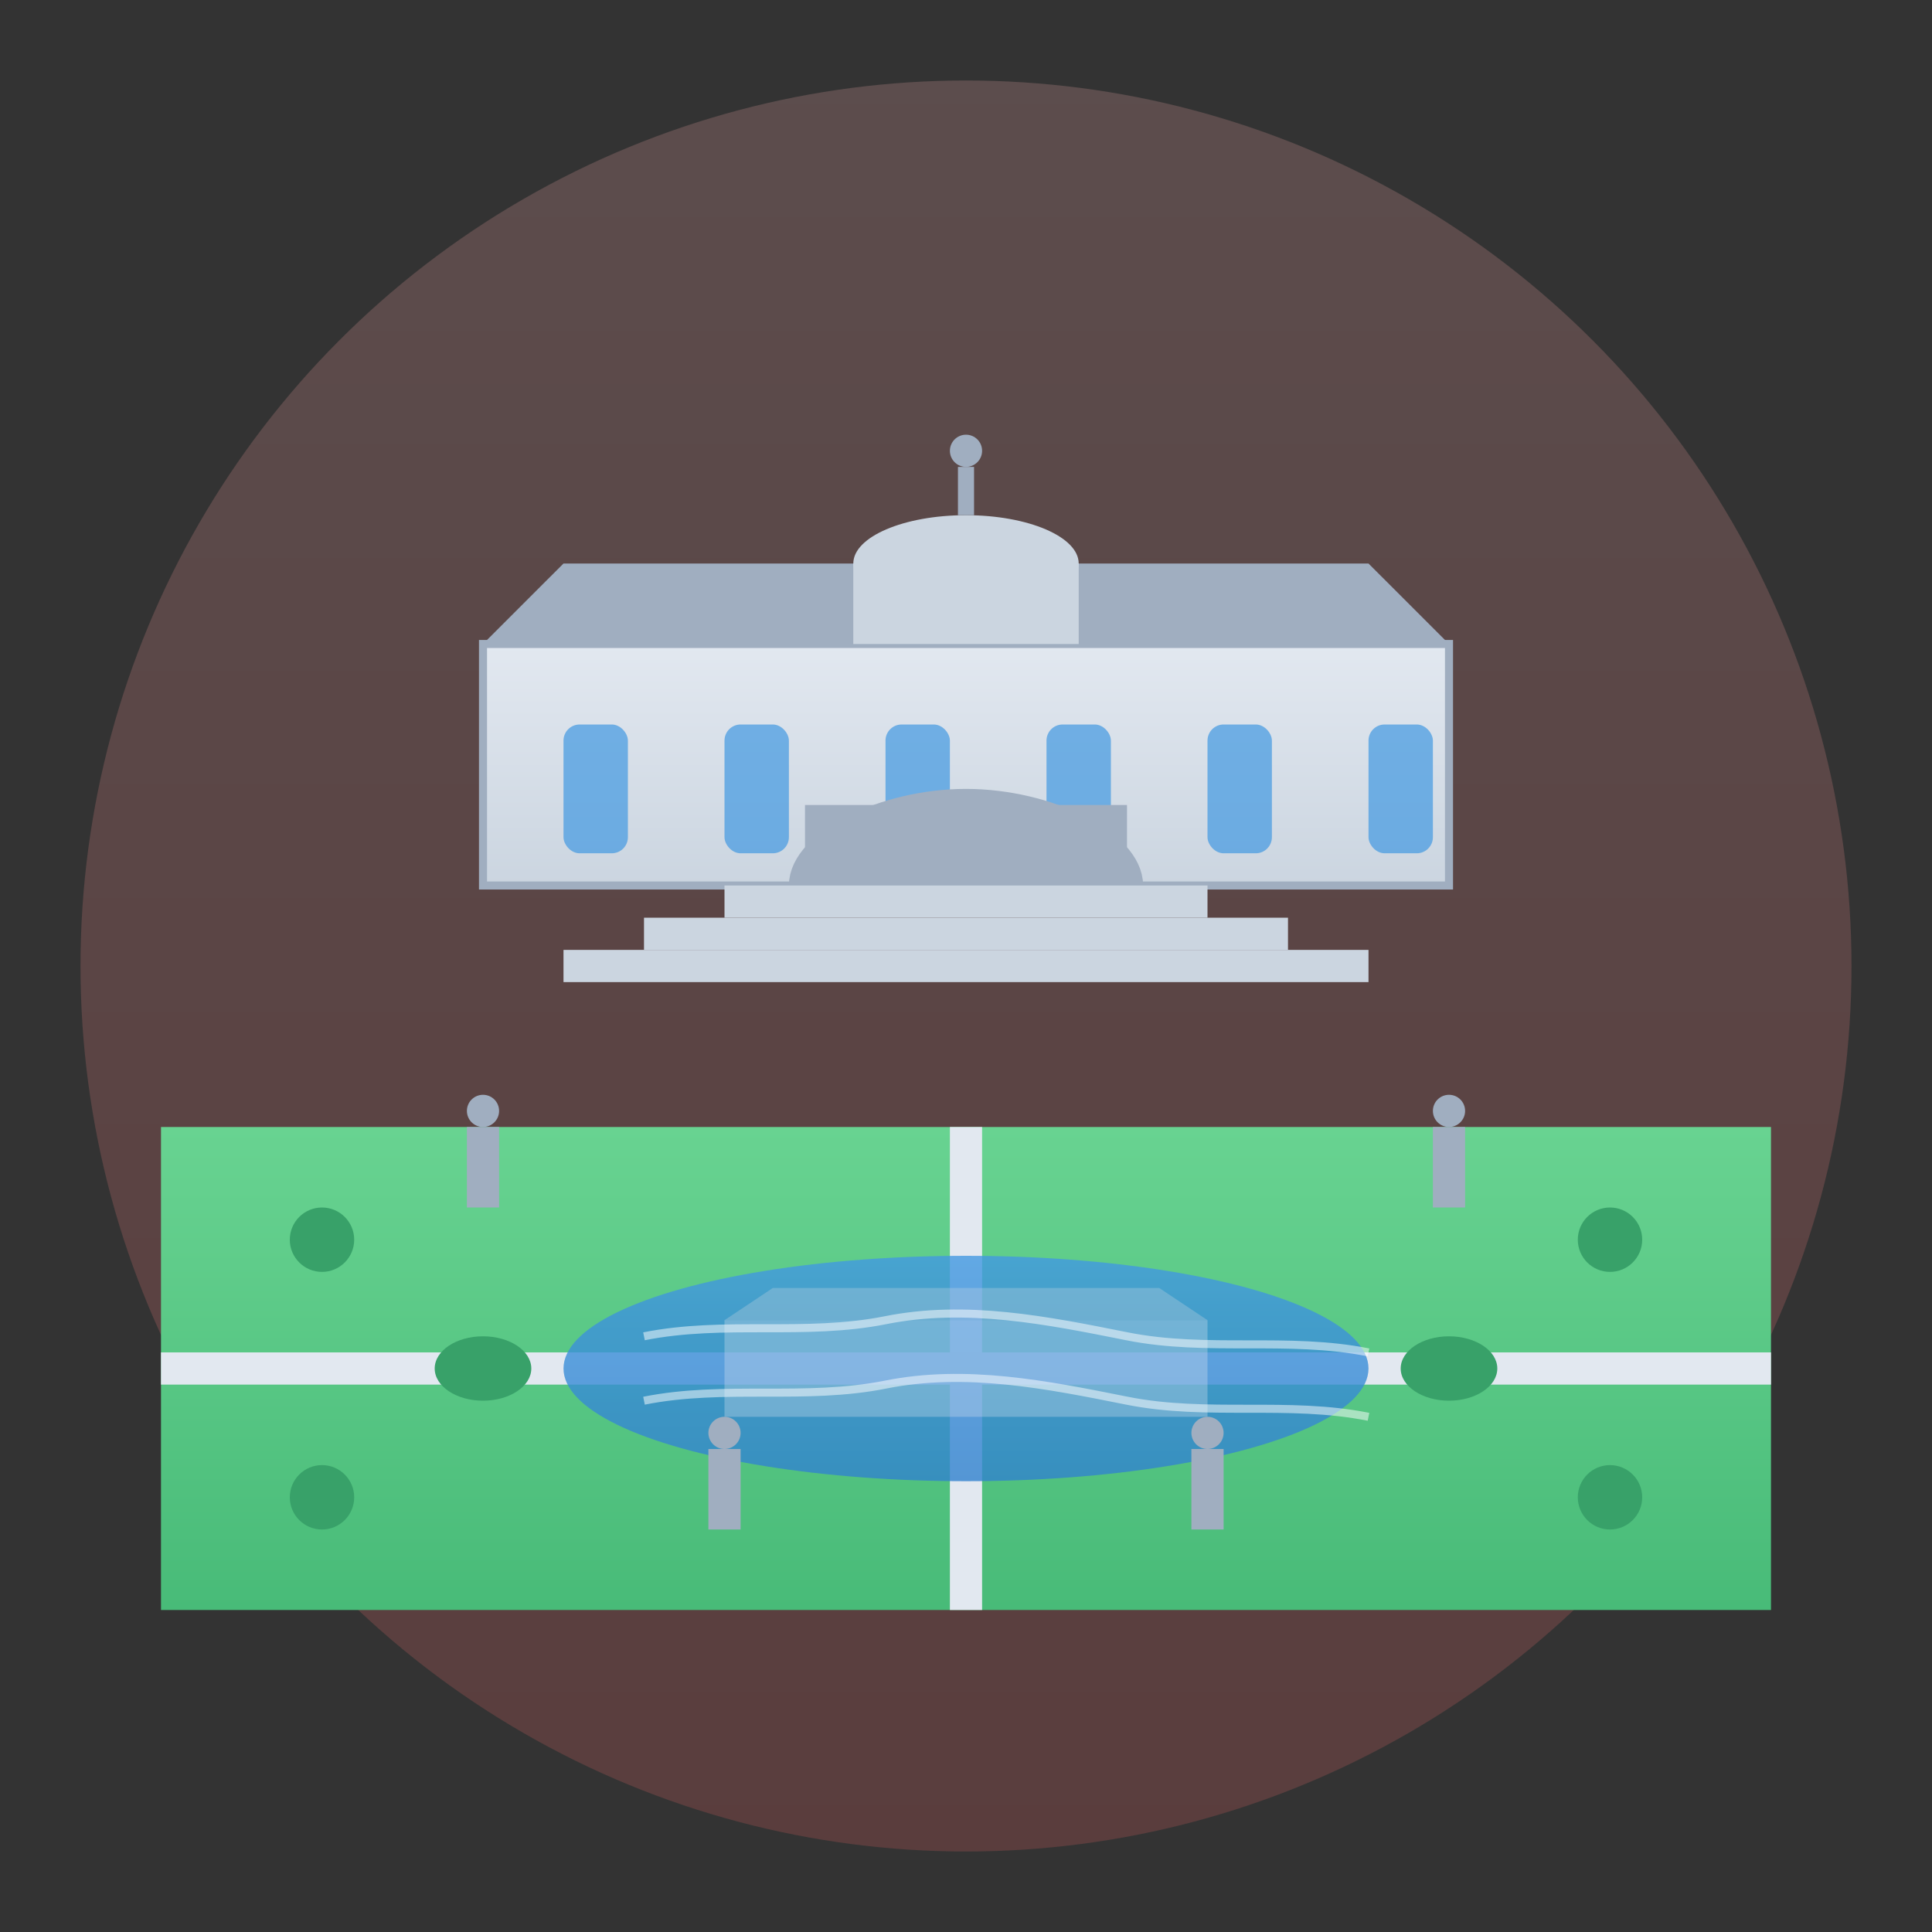<svg xmlns="http://www.w3.org/2000/svg" width="120" height="120" viewBox="0 0 120 120">
  <rect x="0" y="0" width="120" height="120" fill="#333333" stroke="none"/>
  <defs>
    <linearGradient id="sky-gradient" x1="0%" y1="0%" x2="0%" y2="100%">
      <stop offset="0%" style="stop-color:#FEB2B2;stop-opacity:0.2" />
      <stop offset="100%" style="stop-color:#F56565;stop-opacity:0.2" />
    </linearGradient>
    <linearGradient id="palace-gradient" x1="0%" y1="0%" x2="0%" y2="100%">
      <stop offset="0%" style="stop-color:#E2E8F0;stop-opacity:1" />
      <stop offset="100%" style="stop-color:#CBD5E0;stop-opacity:1" />
    </linearGradient>
    <linearGradient id="garden-gradient" x1="0%" y1="0%" x2="0%" y2="100%">
      <stop offset="0%" style="stop-color:#68D391;stop-opacity:1" />
      <stop offset="100%" style="stop-color:#48BB78;stop-opacity:1" />
    </linearGradient>
    <linearGradient id="water-gradient" x1="0%" y1="0%" x2="0%" y2="100%">
      <stop offset="0%" style="stop-color:#4299E1;stop-opacity:0.8" />
      <stop offset="100%" style="stop-color:#3182CE;stop-opacity:0.8" />
    </linearGradient>
  </defs>
  
  <!-- Background -->
  <circle cx="60" cy="60" r="55" fill="url(#sky-gradient)" />
  
  <!-- Gardens -->
  <rect x="10" y="70" width="100" height="30" fill="url(#garden-gradient)" />
  
  <!-- Garden Paths -->
  <path d="M60,70 L60,100" stroke="#E2E8F0" stroke-width="2" />
  <path d="M10,85 L110,85" stroke="#E2E8F0" stroke-width="2" />
  
  <!-- Belvedere Palace -->
  <g transform="translate(60, 55)">
    <!-- Main Building -->
    <rect x="-30" y="-15" width="60" height="15" fill="url(#palace-gradient)" stroke="#A0AEC0" stroke-width="0.5" />
    
    <!-- Windows -->
    <g fill="#4299E1" opacity="0.7">
      <rect x="-25" y="-10" width="4" height="8" rx="1" ry="1" />
      <rect x="-15" y="-10" width="4" height="8" rx="1" ry="1" />
      <rect x="-5" y="-10" width="4" height="8" rx="1" ry="1" />
      <rect x="5" y="-10" width="4" height="8" rx="1" ry="1" />
      <rect x="15" y="-10" width="4" height="8" rx="1" ry="1" />
      <rect x="25" y="-10" width="4" height="8" rx="1" ry="1" />
    </g>
    
    <!-- Roof -->
    <polygon points="-30,-15 -25,-20 25,-20 30,-15" fill="#A0AEC0" />
    
    <!-- Dome -->
    <rect x="-7" y="-20" width="14" height="5" fill="#CBD5E0" />
    <ellipse cx="0" cy="-20" rx="7" ry="3" fill="#CBD5E0" />
    <line x1="0" y1="-23" x2="0" y2="-26" stroke="#A0AEC0" stroke-width="1" />
    <circle cx="0" cy="-27" r="1" fill="#A0AEC0" />
    
    <!-- Entrance -->
    <rect x="-10" y="-5" width="20" height="5" fill="#A0AEC0" />
    <path d="M-10,0 C-10,-2.5 -5,-5 0,-5 C5,-5 10,-2.5 10,0" fill="none" stroke="#A0AEC0" stroke-width="2" />
    
    <!-- Steps -->
    <rect x="-15" y="0" width="30" height="2" fill="#CBD5E0" />
    <rect x="-20" y="2" width="40" height="2" fill="#CBD5E0" />
    <rect x="-25" y="4" width="50" height="2" fill="#CBD5E0" />
  </g>
  
  <!-- Reflecting Pool -->
  <g transform="translate(60, 85)">
    <ellipse cx="0" cy="0" rx="25" ry="7" fill="url(#water-gradient)" />
    
    <!-- Reflection of palace (simplified) -->
    <rect x="-15" y="-3" width="30" height="6" fill="#E2E8F0" opacity="0.3" />
    <polygon points="-15,-3 -12,-5 12,-5 15,-3" fill="#CBD5E0" opacity="0.3" />
    
    <!-- Water surface details -->
    <path d="M-20,-2 C-15,-3 -10,-2 -5,-3 C0,-4 5,-3 10,-2 C15,-1 20,-2 25,-1" stroke="#FFFFFF" stroke-width="0.5" fill="none" opacity="0.5" />
    <path d="M-20,2 C-15,1 -10,2 -5,1 C0,0 5,1 10,2 C15,3 20,2 25,3" stroke="#FFFFFF" stroke-width="0.5" fill="none" opacity="0.5" />
  </g>
  
  <!-- Garden Statues -->
  <g>
    <g transform="translate(30, 75)">
      <rect x="-1" y="-5" width="2" height="5" fill="#A0AEC0" />
      <circle cx="0" cy="-6" r="1" fill="#A0AEC0" />
    </g>
    
    <g transform="translate(90, 75)">
      <rect x="-1" y="-5" width="2" height="5" fill="#A0AEC0" />
      <circle cx="0" cy="-6" r="1" fill="#A0AEC0" />
    </g>
    
    <g transform="translate(45, 95)">
      <rect x="-1" y="-5" width="2" height="5" fill="#A0AEC0" />
      <circle cx="0" cy="-6" r="1" fill="#A0AEC0" />
    </g>
    
    <g transform="translate(75, 95)">
      <rect x="-1" y="-5" width="2" height="5" fill="#A0AEC0" />
      <circle cx="0" cy="-6" r="1" fill="#A0AEC0" />
    </g>
  </g>
  
  <!-- Decorative Garden Elements -->
  <g>
    <circle cx="20" cy="77" r="2" fill="#38A169" />
    <circle cx="20" cy="93" r="2" fill="#38A169" />
    <circle cx="100" cy="77" r="2" fill="#38A169" />
    <circle cx="100" cy="93" r="2" fill="#38A169" />
    
    <ellipse cx="30" cy="85" rx="3" ry="2" fill="#38A169" />
    <ellipse cx="90" cy="85" rx="3" ry="2" fill="#38A169" />
  </g>
</svg>
